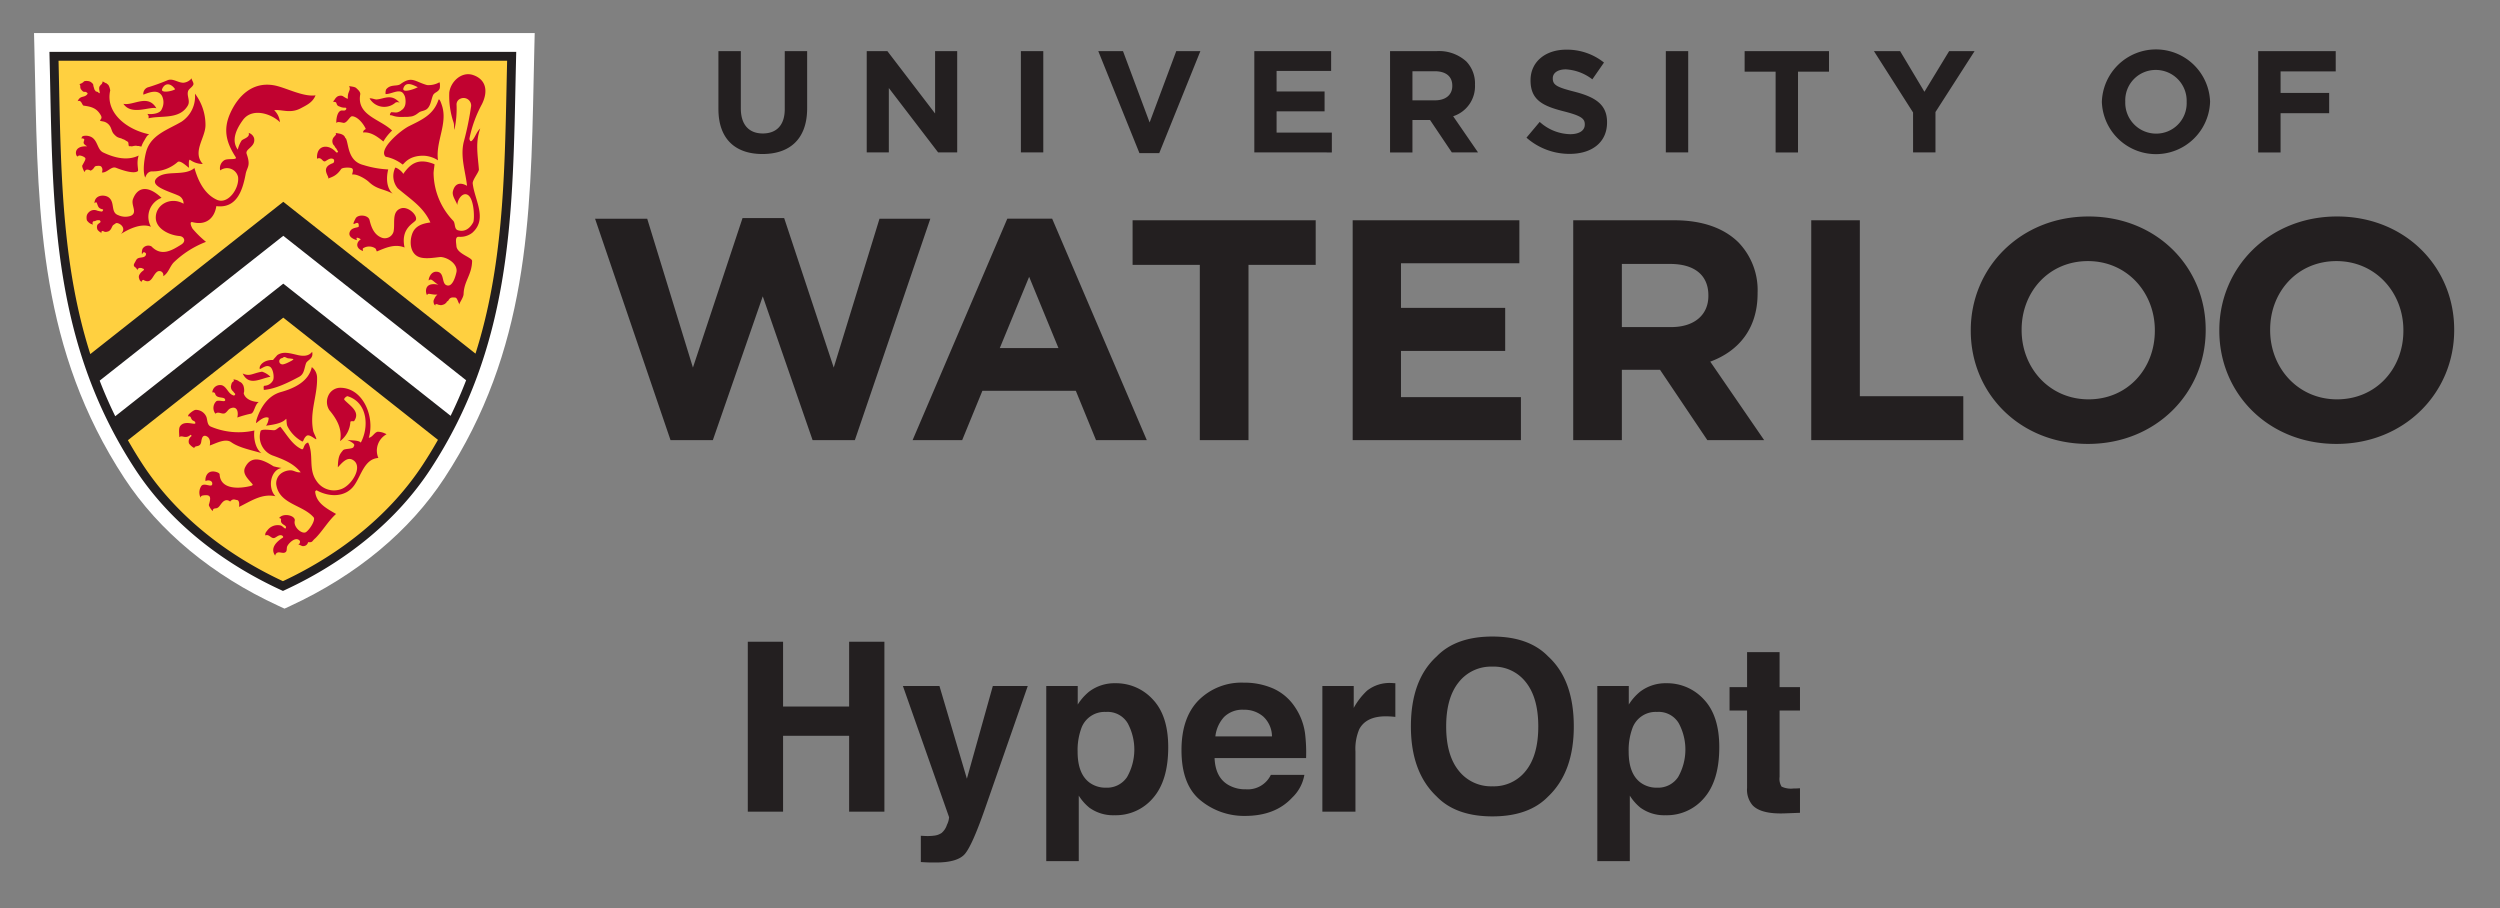<svg xmlns="http://www.w3.org/2000/svg" role="img" viewBox="0.82 1.82 503.36 182.86"><rect x="0.82" y="1.82" width="503.36" height="182.86" fill="#808080" stroke="none"/><title>HyperOpt logo</title><defs><style>.cls-1{fill:#231f20}.cls-3{fill:#ffd040}.cls-4{fill:#c10230}</style></defs><path d="M120.632 45.858h10.499l9.206 29.973 9.987-30.101h8.383l9.98 30.101 9.215-29.973h10.234L172.94 90.443h-8.507l-10.036-28.959-10.052 28.959h-8.516l-15.197-44.585zm93.304 26.048l-5.905-14.353-5.91 14.353zm-10.3-26.056h9.03l19.057 44.593h-10.225l-4.067-9.938h-18.813l-4.071 9.938h-9.983zm38.76 9.299h-13.537v-8.977h36.869v8.977h-13.529v35.294h-9.803V55.149zm30.777-8.977h33.563v8.652h-23.838v8.986h20.981v8.675h-20.981v9.292h24.149v8.666h-33.874V46.172zm64.11 21.505c4.775 0 7.507-2.532 7.507-6.26v-.128c0-4.176-2.934-6.326-7.698-6.326h-9.72v12.714zm-19.705-21.505h20.349c5.65 0 10.033 1.577 12.96 4.493a13.833 13.833 0 0 1 3.814 10.107v.134c0 7.149-3.874 11.642-9.53 13.728l10.857 15.809h-11.442l-9.531-14.17h-7.683v14.17h-9.794zm47.924 0h9.785v35.417h20.83v8.854h-30.615V46.172zm69.181 22.26V68.3c0-7.574-5.589-13.91-13.47-13.91-7.884 0-13.35 6.202-13.35 13.79v.12c0 7.592 5.592 13.926 13.48 13.926 7.873 0 13.34-6.196 13.34-13.793m-37.06 0V68.3c0-12.573 9.979-22.894 23.72-22.894 13.721 0 23.58 10.188 23.58 22.775v.12c0 12.595-9.984 22.9-23.71 22.9-13.724 0-23.59-10.183-23.59-22.768m87.104-.001V68.3c0-7.574-5.593-13.91-13.48-13.91-7.874 0-13.346 6.202-13.346 13.79v.12c0 7.592 5.596 13.926 13.467 13.926 7.885 0 13.359-6.196 13.359-13.793m-37.061 0V68.3c0-12.573 9.976-22.894 23.702-22.894 13.738 0 23.588 10.188 23.588 22.775v.12c0 12.595-9.979 22.9-23.709 22.9s-23.581-10.183-23.581-22.768M145.47 23.77V12.112h4.512v11.54c0 3.32 1.669 5.04 4.42 5.04s4.423-1.661 4.423-4.895V12.113h4.51V23.62c0 6.178-3.485 9.21-8.99 9.21-5.506 0-8.875-3.06-8.875-9.062zm29.859-11.657h4.16l9.606 12.56v-12.56h4.451V32.51h-3.838l-9.928-12.967V32.51h-4.451zm31.041 0h4.51V32.51h-4.51zm15.581 0h4.977l5.362 14.365 5.36-14.365h4.858l-8.284 20.543h-3.984zm31.419 0h15.466v3.993h-10.982v4.136h9.663v3.992h-9.663v4.287h11.125v3.99H253.37zm27.327 0h9.372a8.17 8.17 0 0 1 5.973 2.07 6.374 6.374 0 0 1 1.757 4.66v.06a6.34 6.34 0 0 1-4.393 6.322l5.009 7.286h-5.274l-4.389-6.529h-3.545v6.53h-4.51zm9.079 9.907c2.193 0 3.455-1.165 3.455-2.886v-.057c0-1.924-1.348-2.915-3.545-2.915h-4.479v5.858zm18.39 7.518l2.664-3.174a9.436 9.436 0 0 0 6.12 2.475c1.846 0 2.958-.729 2.958-1.923v-.059c0-1.137-.703-1.719-4.127-2.594-4.129-1.048-6.796-2.186-6.796-6.236v-.057c0-3.7 2.989-6.15 7.175-6.15a11.897 11.897 0 0 1 7.612 2.594l-2.343 3.381a9.638 9.638 0 0 0-5.327-2.01c-1.728 0-2.638.785-2.638 1.777v.057c0 1.342.881 1.777 4.427 2.68 4.157 1.08 6.498 2.566 6.498 6.12v.06c0 4.05-3.103 6.324-7.527 6.324a13.08 13.08 0 0 1-8.696-3.265zm28.057-17.425h4.508V32.51h-4.508zm22.107 4.139h-6.239v-4.14h16.987v4.14h-6.24v16.259h-4.508zm27.674 8.215l-7.877-12.354h5.27l4.893 8.187 4.976-8.187h5.125l-7.877 12.267v8.131h-4.51zm38.013-2.097v-.057a10.902 10.902 0 0 1 21.79-.06v.06a10.902 10.902 0 0 1-21.79.058zm17.073 0v-.057a6.21 6.21 0 0 0-6.208-6.41 6.112 6.112 0 0 0-6.15 6.35v.06a6.213 6.213 0 0 0 6.21 6.41 6.115 6.115 0 0 0 6.148-6.352zm14.403-10.257h15.61v4.079h-11.102v4.342h9.784v4.08H460v7.897h-4.508z" class="cls-1"/><path fill="#fff" d="M58.102 124.367l-1.198-.556c-13.307-6.126-24.044-15.027-31.06-25.736C9.025 72.395 8.47 45.867 7.883 17.784c-.046-2.129-.09-4.26-.142-6.4l-.07-2.905h100.81l-.071 2.907q-.081 3.224-.142 6.44c-.593 28.066-1.15 54.584-17.966 80.249-6.998 10.692-17.718 19.59-31 25.736z"/><path d="M57.87 43.06L18.374 74c-6.349-19.566-6.172-40.02-6.684-60.85h92.153c-.51 20.881-.273 41.252-6.666 60.862z" class="cls-3"/><path d="M89.855 90.697q-1.46 2.58-3.132 5.138C79.7 106.568 69.265 114.51 57.79 119.817c-11.522-5.306-21.952-13.25-28.98-23.982-1.095-1.667-3.067-5.019-3.067-5.019l32.128-25.513z" class="cls-3"/><path d="M30.831 28.856c-4.667-.985-8.821-4.438-7.819-8.82.01-.041-.179-1.131-.581-1.28-.033-.014-.099-.136-.167-.155a1.399 1.399 0 0 1-.475-.231c-.052-.04-.27-.11-.27-.188-.084.18-.067.347-.192.505a.672.672 0 0 1-.177.185c-.084.045-.09.121-.155.179-.35.35-.163.879-.109 1.281.016.102.06.226-.065.247-.15.027-.03-.04-.202-.145-.04-.026-.1-.09-.144-.11-.073-.036-.365-.076-.413-.147-.053-.075-.03-.1-.1-.162-.163-.145-.178-.431-.296-.73a2.288 2.288 0 0 1-.068-.368c0-.297-.761-.774-.466-.53.101.084-.017-.12-.423-.22a2.372 2.372 0 0 0-.844-.016.425.425 0 0 0-.159.09 1.767 1.767 0 0 1-.957.52c.065-.042.098.036.127.07.184.235.05.526.159.786a1.643 1.643 0 0 0 .514.625c.213.166.583-.052.746.238 0-.01.348.079.006.42-.628.63-1.325.121-1.845 1.288.787-.336.875.857 1.21.901 1.504.205 2.648.47 3.475 1.987.504.926-.904.97.37 1.186a2.08 2.08 0 0 1 1.406.891c.343.48.39 1.12.756 1.568a4.01 4.01 0 0 0 .69.651 2.796 2.796 0 0 0 .78.284c.174.047.278.133.444.193a1.693 1.693 0 0 1 .51.247c.125.104.444.213.516.357.131.255.027.515.165.771.043.07.24.008.324.034a.863.863 0 0 0 .304.029 4.547 4.547 0 0 1 .608-.116c.347-.04.307.069.757.047.096 0 .134.069.264.069.087 0 .239.094.263.014a5.819 5.819 0 0 1 .614-1.251 7.68 7.68 0 0 1 .548-.889c-.038.013.41-.3.371-.305m-11.644.541c1.366.733 1.181 2.541 2.413 3.126 2.192 1.038 4.808 1.751 7.139.613-.518 1.613.055 2.962-.172 3.143-.732.585-2.957-.11-4.381-.672-.982-.388-1.778 1.061-2.86.935a1.291 1.291 0 0 0 .103-.728c-.17-.526-.306-.677-1.184-.576-.566.063-.331.528-1.178.942-.335-.2-1.052-.422-1.157.212-.048.294-.645-1.029-.525-1.249.555-.991.668-1.223.63-1.436-.067-.326-1.268-.768-1.425-.491-.374.65-1.476-2.104 1.78-1.93-.877-.56-.775-.656-.571-1.322.026-.092-.302-.437-.526-.198a.446.446 0 0 1 .304-.56 2.452 2.452 0 0 1 1.61.191" class="cls-4"/><path d="M25.665 22.72c1.977.453 4.931-2.084 6.647.907-1.267-.46-5.012 1.536-6.647-.907m16.527 4.35c-.039 2.563-2.705 5.329-.543 7.768a4.482 4.482 0 0 1-2.546-.814c-.343-.278-.267 1.22-.222 1.53.041.262-1.643-1.58-2.274-1.13a7.544 7.544 0 0 1-5.21 1.902c-.738.026-1.122.616-1.331 1.256-.602-1.221-.154-4.003.19-5.238.94-3.389 4.359-4.394 7.103-6.013a6.097 6.097 0 0 0 2.711-5.664 10.44 10.44 0 0 1 2.122 6.403" class="cls-4"/><path d="M29.637 55.923c.335.075.086.35-.045.433a2.127 2.127 0 0 0-.634.672.885.885 0 0 0-.174.669 2.596 2.596 0 0 0 .165.513c.045.103.14.16.218.246a1.9 1.9 0 0 1 .154.195c-.074-.258.293-.518.378-.47 1.7.982 1.798-1.005 2.817-1.681a.795.795 0 0 1 1.156.926c1.015-.54 1.314-1.898 2.105-2.75a19.384 19.384 0 0 1 6.521-4.16 20.126 20.126 0 0 1-2.707-2.652c-.31-.504-.68-1.493.006-1.31 2.857.742 4.46-.993 4.778-3.232 4.23.543 5.332-3.437 5.903-6.445.276-1.46 1.08-1.587.202-4.074-.365-1.04 1.878-1.38 1.496-3.177a1.636 1.636 0 0 0-1.088-1.053c.347.967-1.282 1.212-1.46 1.607a5.704 5.704 0 0 0-.732 1.767c-1.38-1.897-.261-4.185 1.033-5.962 1.889-2.59 5.805-1.228 7.454.441a3.788 3.788 0 0 0-1.16-2.417c1.543-.198 3.215.738 5.32-.371 1.214-.644 2.44-1.193 3.01-2.62-2.583.354-6.082-1.625-8.408-2.028-4.338-.75-7.249 2.195-8.801 5.707-1.546 3.506-.555 6.124 1.122 8.744.422.661-1.49.226-2.242.615a1.885 1.885 0 0 0-.868 2.076 2.286 2.286 0 0 1 3.597 1.311c.303 2.283-2.009 5.604-4.244 4.61-2.39-1.069-3.745-3.58-4.54-6.403-2.042 1.752-5.823.305-7.578 2.016-1.67 1.627 2.602 2.73 4.264 3.495a1.74 1.74 0 0 1 1.126 1.68c-2.605-1.525-5.742.202-5.589 2.973.118 2.07 2.662 3.357 4.782 3.532.883.07 1.415 1.05.341 1.716-1.883 1.172-3.982 2.479-6.011.362a1.357 1.357 0 0 0-1.795.51 2.51 2.51 0 0 0-.105 1.11c.108-.192.237-.466.41-.442.199.026.443.234.415.383-.175 1.038-1.545.364-1.97 1.173-.01.018-.031.034-.042.053-.026.066-.062.123-.092.183-.278.55-.66.895.024 1.322-.018-.1.339.437.331.531a.535.535 0 0 1 .554-.49l.301.032z" class="cls-4"/><path d="M20.82 46.173a1.155 1.155 0 0 0-.814.138c-.169.074-.373-.005-.478.167a.423.423 0 0 0-.066.337c.017.063.044.181.098.218a1.772 1.772 0 0 1-.965-.513c-.09-.08-.144-.168-.23-.256-.054-.057-.047-.161-.084-.24a.642.642 0 0 1-.023-.262 1.492 1.492 0 0 1 .095-.723 1.404 1.404 0 0 1 .178-.298 1.706 1.706 0 0 1 .183-.197 1.54 1.54 0 0 1 .628-.38 1.566 1.566 0 0 1 1.073.074 6.376 6.376 0 0 0 .869.177c.151.043.432-.39.229-.44-.89-.214-.885-.454-1.218-1.347-.155-.176-.358.025-.446.117-.003-1.715 2.04-1.828 2.896-1.148 1.264 1.013.314 2.992 1.869 3.54a3.395 3.395 0 0 0 2.502.154c1.502-.636.004-2.137.488-3.408.98-2.562 3.151-2.696 5.738-.227a4.085 4.085 0 0 0-2.129 5.817c-2.04-.797-4.612.546-6.046 1.456 1.333-1.328-.54-2.402-1.012-2.165l-.569.394c-.272.344-.293.698-.63 1.026a.962.962 0 0 1-.54.281.907.907 0 0 1-.85-.138c-.055-.034-.24.045-.273.089-.163.2-.006.297-.009.372-.033-.024-.245-.195-.275-.218a1.965 1.965 0 0 1-.534-.467 1.242 1.242 0 0 1-.066-.966c.133-.268.405-.353.586-.537.172-.172-.033-.435-.24-.466m49.723-22.589c.184.118-.014.448-.225.508-.248.068-.596-.036-.813.048-.974.356-.976 2.737-.843 2.46.147-.303.865-.105 1.329-.014.75.153 1.319-1.365 1.813-1.323 1.168.106 2.261 1.551 2.706 2.5.08.175-.49.182-.528.767 1.593-.15 2.937.879 4.089 1.82a9.828 9.828 0 0 1 1.761-2.202c-2.394-2.318-7.153-3.035-6.419-7.26.097-.541-.519-1.02-.79-1.286-.312-.295-1.017-.31-1.448-.413.453.936-.366 1.027-.249 2.513 0 .047-.135.017-.186-.005a6.038 6.038 0 0 1-.803-.467 1.006 1.006 0 0 0-.75-.073 1.05 1.05 0 0 0-.455.198 2.093 2.093 0 0 0-.499.599c-.032.039-.062.088-.098.125a.726.726 0 0 0-.16.293c.125-.012.51.017.577.12.11.173.114.37.246.536.164.209.302.215.54.314a2.218 2.218 0 0 0 1.114.192m6.281-1.652c1.495-.11 2.976-1.251 4.629.679a.877.877 0 0 0-.847-.047 3.412 3.412 0 0 1-5.22-.845c.477-.076 1.052.243 1.438.213m6.467 5.397c2.455-1.236 4.938-2.23 5.949-5.261.197-.59.652.881.68.965 1.3 3.7-1.29 7.376-.757 11.15a5.844 5.844 0 0 0-2.786-.916c-3.373-.097-4.172 1.943-4.363 1.753a7.921 7.921 0 0 0-3.387-1.553c-1.576-1.45 2.972-5.28 4.664-6.138M76.42 51.862c.338.516-.111-.294.273.587 1.778-.74 3.617-1.59 5.584-.794-.872-3.979 2.048-4.945 2.278-5.542.37-.953-1.58-2.852-3.05-2.323-1.875.668-1.095 3.021-1.447 4.67a1.826 1.826 0 0 1-2.272 1.256c-1.552-.532-2.175-1.97-2.558-3.585-.257-1.073-2.359-1.203-2.813-.324-1.29 2.497.767-.29.634 1.606-.022.322-1.508.08-1.84 1.203-.226.766.502 1.278 1.42 1.548.17.05-.177-.38.054-.474.167-.066.84.294.76.338-.884.54-1.11 1.786.47 2.329.011.002-.115-.448.004-.538a2.258 2.258 0 0 1 2.525.043M49.683 77.02c1.478.68 1.956-.05 3.899-.363a4.035 4.035 0 0 1 1.684 1.025c-1.947.307-4.318 1.995-5.583-.662m-.793 1.549a.792.792 0 0 0-.337-.188 1.257 1.257 0 0 0-.39-.117 6.55 6.55 0 0 1-.317-.078c-.009.087.104.312.04.37-.155.143-.21.11-.335.295a.766.766 0 0 0-.114.23 5.116 5.116 0 0 0-.13.554 1.972 1.972 0 0 0 .056.417c.014.048.117.257.147.314l.223.241c.273.279.05.115.387.45.172.16-.08.442-.245.394-1.143-.328-1.303-1.649-2.344-2.053a1.565 1.565 0 0 0-1.964 1.445.433.433 0 0 1 .572.233c.28 1.159 1.983.469 2.024 1.281.03.533-1.275-.09-1.79.25a1.866 1.866 0 0 0-.175 2.514c.622-.586 1.394.272 1.995-.154.423-.302.572-.725 1.003-.914 1.31-.575 1.695.624 1.406 1.831a21.907 21.907 0 0 1 2.753-.775c.69-.185.72-1.768 1.565-2.353-1.198-.004-2.68-.521-3.012-1.685-.031-.123.053-.266.064-.407a2.789 2.789 0 0 0-.18-1.28 1.218 1.218 0 0 0-.093-.15c-.047-.062-.087-.131-.133-.199a1.46 1.46 0 0 0-.466-.346c-.076-.05-.169-.064-.224-.14m-8.786 8.229c.524 1.013-2.059-.611-3.028.89-.308.481-.141 1.567-.141 2.18.591-.536 1.183.484 2.29-.493.124.11.256.179.088.35a1.28 1.28 0 0 0-.422 1.415 3.12 3.12 0 0 0 1.062.913c.094-.66 1.229 0 1.406-1.3.076-.536.233-1.426 1.014-1.103.711.293.859 1.094.693 1.891 1.134-.37 3.129-1.526 4.319-.67 1.6 1.148 4.228 1.625 6.1 2.202-1.242-.859-1.637-3.099-1.43-4.557a14.376 14.376 0 0 1-8.776-.78c-.747-.346-.647-1.205-.872-1.914a2.317 2.317 0 0 0-2.177-1.462c-.491.036-1.67 1.062-1.447 1.113-.077-.017-.075.15-.114.224a.429.429 0 0 1 .604.238 1.391 1.391 0 0 0 .282.484c.167.163.456.202.549.379m7.065 16.028c.573-.698 1.049-.325 1.299-.32.598.02.557.858.496 1.395 2.344-1.13 4.576-2.74 7.327-2.148-1.601-1.668-1.033-5.247 1.23-5.69a14.293 14.293 0 0 1-1.615-.335c-1.969-1.242-4.376-2.429-5.7.175-.659 1.296.55 2.34 1.455 3.405.163.196-.1.313-.312.368-2.152.55-6.12.871-6.297-2.334-.02-.324-.852-.591-1.389-.577-1.594.048-1.568 2.072-1.387 1.931.349-.263 1.416-.169 1.287.641-.12.757-1.606-.398-2.198.364a2.38 2.38 0 0 0-.13 2.378c-.07-.256.23-.446.39-.47 1.654-.278 1.747.295 1.258 1.888-.038.12.489 1.13.836 1.22a.459.459 0 0 1 .026-.307.401.401 0 0 1 .211-.163c.18-.056.363-.048.545-.096a1.106 1.106 0 0 0 .232-.13 1.232 1.232 0 0 0 .312-.313c.386-.48.724-1.097 1.372-1.16a1.11 1.11 0 0 1 .746.27" class="cls-4"/><path d="M64.262 110.243c1.51-1.495 2.602-3.485 4.218-4.941-1.77-1.04-3.968-2.123-4.2-4.455-.018-.157.245-.332.308-.303 2.463 1.377 5.785 1.486 7.563-1.017 1.432-2.025 2.054-5.311 4.851-5.5a3.751 3.751 0 0 1 1.646-4.77 3.707 3.707 0 0 0-1.76-.51c-.705.121-1.008 1.074-1.813 1.222 1.266-4.246-1.182-10.175-5.88-10.073a2.67 2.67 0 0 0-2.311 1.685 3.025 3.025 0 0 0 .244 2.812c1.539 1.835 2.65 3.833 2.164 6.252a5.218 5.218 0 0 0 2.07-3.805c-.007-.37.667-.105.771-.258 1.284-1.871-.816-3.03-1.93-4.21-.31-.318.476-.813.576-.78 4.03 1.2 4.411 6.14 2.684 9.35-.459-.572-2.165-.385-2.742-.579 1.884.946 1.397 1.081 1.317 1.392-.142.564-1.833.32-2.162.734-.564.72-.99 1.036-1.034 3.422.782-.838 1.807-2.11 2.916-1.543 2.373 1.211-.116 5.293-2.353 5.969a4.206 4.206 0 0 1-4.864-1.687c-1.711-2.395-.469-5.296-1.684-7.725-1.013.25-.782 1.564-1.31 1.33-1.863-.86-2.922-2.842-4.272-4.503-.557.2-.806.716-1.345.69-.797-.035-2.302-.278-2.624.12a4.029 4.029 0 0 0 2.649 5.053c2.235.83 4.007 1.57 5.414 3.306-.944.074-1.272-.378-2.043-.407a3.375 3.375 0 0 0-1.813.558 2.537 2.537 0 0 0-1.081 2.205c.515 4.079 5.327 4.135 7.541 6.715.382.436-.58 2.209-1.486 2.928-.772.612-2.625-.926-2.324-2.229.244-1.036-2.282-1.736-3.167-.544.352-.04.44.193.407.352-.157.963 1.04 1 1.001 1.487-.055.673-.64-.284-1.102-.37a2.582 2.582 0 0 0-2.63.966c-.179.24-.58.635-.404 1.051.781-.377 1.188.83 1.914.455.44-.224.804-.614 1.336-.478.213.057.432.342.239.464-1.42.907-2.557 2.18-1.528 3.627a.744.744 0 0 1 .51-.637c.416-.117.963.165 1.367.035.661-.224.319-.874.573-1.341.393-.739 1.735-1.957 2.489-1.067.14.159.03.755-.375.76.416-.005.789.4 1.144.325a.994.994 0 0 0 .297-.067.733.733 0 0 0 .231-.12 1.048 1.048 0 0 0 .386-.608c.303.026.69.058.888-.203a5 5 0 0 1 .646-.655" class="cls-4"/><path d="M57.395 80.75c2.64-.737 5.573-2.1 6.204-5.018a2.71 2.71 0 0 1 1.062 2.234c.058 3.658-1.549 6.818-.769 10.647.086.432.882 1.793.52 1.632-.439-.197-1.367-1.064-1.88-.66-.637.498-.595 1.285-.904 1.102a7.14 7.14 0 0 1-2.949-3.08c-.219-.506-.127-1.589-.271-1.435-.88.957-2.685 1.162-4.022 1.364a2.95 2.95 0 0 0 .529-1.587c-1.051-.525-2.562 1.266-2.537 1.038a3.313 3.313 0 0 1 .174-.915c.784-2.291 2.26-4.612 4.843-5.322M37.78 18.476a2.368 2.368 0 0 0 1.626-.898c-.034.383.53.927.321 1.335-.261.513-.922.819-1.05 1.297-.272.975.516 1.929-.059 2.895-1.694 2.852-5.392 1.91-7.92 2.542a.786.786 0 0 0-.232-.893c1.121.143 2.612-.102 2.913-.944a2.921 2.921 0 0 0 .063-2.664c-.81-1.415-2.492-.755-3.756-.263a1.38 1.38 0 0 1 1.105-1.533 40.01 40.01 0 0 0 3.8-1.39c1.086-.406 2.076.545 3.19.516m-1.872 1.42c.111-.05.168-.126.154-.14-.957-1.337-2.11-1.204-2.596-.014-.33.805 1.595.546 2.442.154m50.697 3.957c-.361.31-.965.302-1.375.578-.25.174-.476.358-.735.514a3.522 3.522 0 0 1-.618.27 2.936 2.936 0 0 1-.628.094 2.851 2.851 0 0 1-.503.039c-.202 0-.827.017-1.027.013a5.847 5.847 0 0 1-1.044-.052 4.781 4.781 0 0 1-.803-.206 1.886 1.886 0 0 0-.545-.095.748.748 0 0 1 .198-.525c.2-.172.24-.018.532-.044.013-.003.414.034.43.034a2.104 2.104 0 0 0 .219-.016 1.111 1.111 0 0 0 .346-.098 2.05 2.05 0 0 0 .433-.215c.044-.039.097-.075.143-.12.096-.09.227-.137.313-.244a1.867 1.867 0 0 0 .51-1.086 3.604 3.604 0 0 0-.007-.972c-.009-.052-.018-.104-.021-.151a1.931 1.931 0 0 0-.27-.724c-.733-1.391-2.493-.029-3.698-.091a2.018 2.018 0 0 1 .11-.928c.86-1.104 2.19-.56 2.879-1.068 2.321-1.71 2.937-.476 5.362.19a4.404 4.404 0 0 0 2.459-.548c.168-.071.166 1.02.08 1.241-.29.765-1.084.727-1.364 1.412-.408 1.006-.47 2.423-1.54 2.93m-1.512-4.597c.106-.062-.085.082.005-.008-1.046-.52-2.408-1.203-2.886.188-.35 1.018 1.975.305 2.881-.18" class="cls-4"/><path d="M60.728 73.3c1.073.252 2.244.287 2.94-.648.34 1.447-.991 1.63-1.24 2.338-.373 1.077-.35 2.154-1.398 2.71-2.087 1.106-4.7 2.434-7.094 2.628.018-.29-.184-.824.2-.844a1.99 1.99 0 0 0 1.682-1.15c.262-.689-.037-2.357-.661-2.681-.723-.38-1.354.202-2.018.492-.278-.73.866-1.942 2.661-1.836-.047-.003.89-1.018.845-.986 1.174-.803 2.46-.399 4.083-.024m-3.189 1.868c.414.152 1.645-.521 2.09-.77a1.29 1.29 0 0 0 .27-.253c.007-.011-.008-.037-.026-.04a9.675 9.675 0 0 0-1.018-.137c-.258-.03-.45-.207-.71-.255a.339.339 0 0 0-.201.02c-.099.037-.133.11-.213.147-.125.057-.302.057-.414.16a.675.675 0 0 0-.248.35.685.685 0 0 0 .11.564.747.747 0 0 0 .36.214M93.293 63.18c-.036-.353.847-1.398.87-2.169.084-2.615 1.667-3.85 1.713-6.645.01-.728-3.024-1.413-3.156-2.985-.063-.778-.322-1.905.462-1.888a3.912 3.912 0 0 0 2.707-.785c3.174-2.781.494-6.58.11-9.935-.083-.736 1.284-2.32 1.245-2.84-.22-2.846-.75-5.44.268-8.237-.798.71-1.038 1.885-1.707 2.484-.326.3-.486-.362-.464-.467a24.8 24.8 0 0 1 2.53-6.949c1.353-2.769.676-5.02-1.828-5.846-2.298-.761-4.515 1.366-4.763 3.55a16.687 16.687 0 0 0 .874 6.048c.138.48.055 1.028.157 1.445a20.081 20.081 0 0 0 .43-5.14 1.26 1.26 0 0 1 .776-1.128 1.525 1.525 0 0 1 2.164 1.477 60.907 60.907 0 0 1-1.492 7.244c-.72 2.979.352 5.931.668 8.825-1.15-.67-2.397-.703-2.84 1.076-.242.945.616 1.94.88 2.777.026-1.139 1.105-2.691 2.154-1.998 1.286.852 1.332 4.936 1.049 5.478-.626 1.182-1.652 2.029-3.076 1.61-.804-.235-.478-1.418-.959-1.918a14.12 14.12 0 0 1-3.943-9.421c-.036-.532.244-1.93.166-1.959-3.347-1.373-4.888-.005-6.277 1.959-.24-.594-1.517-1.426-1.619-1.24a3.855 3.855 0 0 0 .5 4.123c2.58 2.222 5.136 3.71 6.587 6.886-1.546.2-3.06.647-3.654 2.257-.62 1.681-.407 4.018 1.377 4.702 1.455.557 3.953-.066 4.5.004 1.546.201 3.274 1.526 3.032 2.982-.013.074-.663 3.47-2.14 2.626-.801-.455-.352-2.317-1.57-2.61-1.642-.394-2.046 1.888-1.838 1.691.524-.494.887.325 1.903.882-3.439-.742-2.37 2.395-2.246 2.049.177-.487.8.022 2.032-.063.045 0-.269.257-.285.284a5.001 5.001 0 0 0-.428.801.902.902 0 0 0-.038.49 1.027 1.027 0 0 0 .166.461.208.208 0 0 0 .087.078c.015.005.064.084.074.084.074.007-.068-.241.131-.256a.876.876 0 0 1 .232-.011c.09.033.208.09.303.117.089.022.182.039.28.056a.895.895 0 0 0 .523-.034 1.891 1.891 0 0 0 .51-.211c-.22.15.243-.222.223-.181.213-.456.347-.325.392-.404.366-.693.684-.76 1.492-.662.078.008.227.172.275.244.058.086.225.522.195.36.058.322.257.523.286.832M68.496 31.683c-.208-.133-.278-.45-.422-.581-.044-.047-.082-.102-.128-.151a.636.636 0 0 1-.133-.276 1.255 1.255 0 0 1 .374-1.391c.018-.016.014-.042.022-.06.023-.046.091-.068.103-.104.013-.042.086-.042.062-.098.03.014.032-.03.044-.04a.231.231 0 0 0-.077-.373 3.005 3.005 0 0 1 .43.04 1.648 1.648 0 0 0 .166.033c.543.07 1.226.315 1.372.858l.191.216c.565 1.31.372 4.525 3.518 5.297a19.601 19.601 0 0 0 4.967.88c-.406 1.629-.4 3.697.897 4.877-1.888-1.024-3.147-.808-4.787-2.355-.734-.69-2.44-1.63-3.265-1.492-.34.057.47-1.085-.287-1.313-.496-.147-1.821-.115-2.048.224-1.089 1.629-2.234 1.62-2.618 1.948.442-.374-1.781-2.177.98-3.155.264-.098.361-.695.036-.846-.54-.248-.991.123-1.525.433-.611.362-.752-.962-1.712-.473-.198-2.826 2.333-3.07 3.84-1.306.105.132.527-.028.352-.178z" class="cls-4"/><path d="M10.773 12.261l.022.912q.077 3.118.138 6.22c.564 26.977 1.097 52.457 17.125 76.931 6.614 10.098 16.765 18.502 29.356 24.303l.377.174.376-.174c12.572-5.818 22.706-14.222 29.304-24.303 16.026-24.465 16.562-49.935 17.127-76.905q.066-3.114.14-6.246l.022-.912zM20.89 78.458l36.97-29.16 36.813 29.083a90.586 90.586 0 0 1-3.123 7.162L57.86 58.93 24.023 85.626q-1.748-3.567-3.134-7.168zM85.972 95.35c-6.351 9.703-16.091 17.817-28.184 23.486-12.11-5.655-21.865-13.769-28.229-23.486a90.44 90.44 0 0 1-2.987-4.898l31.286-24.678L89 90.378a90.636 90.636 0 0 1-3.028 4.972zm16.837-75.967c-.39 18.564-.77 36.41-6.25 53.639L57.86 42.452l-38.858 30.66c-5.51-17.266-5.89-35.15-6.28-53.755q-.055-2.651-.116-5.315h90.32q-.064 2.674-.118 5.34z" class="cls-1"/><path fill="none" d="M-84.079-67.158H588.08v267.397H-84.079z"/><path d="M151.383 165.242V131.03h7.103v13.044h13.3V131.03h7.103v34.213h-7.103V149.97h-13.3v15.273zm34.841 4.852l.836.046a10.42 10.42 0 0 0 1.857-.07 3.345 3.345 0 0 0 1.485-.534 3.572 3.572 0 0 0 1.08-1.647 3.99 3.99 0 0 0 .43-1.532l-9.297-26.415h7.358l5.524 18.662 5.223-18.662h7.033l-8.674 24.883q-2.515 7.195-3.978 8.924-1.465 1.73-5.856 1.73-.883 0-1.418-.012-.535-.012-1.603-.081zm46.717-27.437q3.094 3.273 3.094 9.61 0 6.685-3.025 10.19a9.817 9.817 0 0 1-7.791 3.505 8.164 8.164 0 0 1-5.045-1.509 9.748 9.748 0 0 1-2.15-2.437V175.2h-6.546v-35.258h6.336v3.737a10.682 10.682 0 0 1 2.29-2.6 8.45 8.45 0 0 1 5.279-1.694 10.01 10.01 0 0 1 7.558 3.272zm-5.078 4.76a4.707 4.707 0 0 0-4.373-2.253 4.973 4.973 0 0 0-4.994 3.412 12.782 12.782 0 0 0-.705 4.596q0 4.41 2.367 6.198a5.432 5.432 0 0 0 3.33 1.044 4.844 4.844 0 0 0 4.258-2.135 11.19 11.19 0 0 0 .117-10.863zm29.325-6.963a10.29 10.29 0 0 1 4.373 3.743 12.432 12.432 0 0 1 2.015 5.231 32.307 32.307 0 0 1 .218 5.021h-18.427q.154 3.808 2.646 5.338a6.72 6.72 0 0 0 3.647.952 5.143 5.143 0 0 0 5.035-2.9h6.754a8.264 8.264 0 0 1-2.453 4.571q-3.4 3.692-9.518 3.69a13.788 13.788 0 0 1-8.912-3.111q-3.86-3.113-3.86-10.13 0-6.573 3.484-10.082a12.2 12.2 0 0 1 9.048-3.508 14.411 14.411 0 0 1 5.95 1.185zm-9.896 5.715a6.87 6.87 0 0 0-1.763 3.916h11.398a5.523 5.523 0 0 0-1.763-3.998 5.798 5.798 0 0 0-3.924-1.364 5.246 5.246 0 0 0-3.948 1.446zm33.902-6.819q.128.012.57.035v6.777q-.627-.069-1.115-.092a17.205 17.205 0 0 0-.789-.024q-3.993 0-5.362 2.6a10.116 10.116 0 0 0-.766 4.503v12.093h-6.662v-25.3h6.314v4.41a14.004 14.004 0 0 1 2.669-3.458 7.267 7.267 0 0 1 4.828-1.556q.186 0 .313.012zm31.324 22.851q-3.876 3.994-11.211 3.994-7.335 0-11.211-3.994-5.2-4.897-5.2-14.112 0-9.401 5.2-14.112 3.876-3.993 11.21-3.993 7.335 0 11.212 3.993 5.176 4.71 5.176 14.112 0 9.215-5.176 14.112zm-4.468-5.199q2.494-3.133 2.495-8.913 0-5.757-2.495-8.901a8.156 8.156 0 0 0-6.743-3.146 8.263 8.263 0 0 0-6.778 3.134q-2.53 3.133-2.53 8.913t2.53 8.913a8.263 8.263 0 0 0 6.778 3.134 8.168 8.168 0 0 0 6.743-3.134zm35.843-14.345q3.095 3.273 3.094 9.61 0 6.685-3.025 10.19a9.818 9.818 0 0 1-7.791 3.505 8.167 8.167 0 0 1-5.046-1.509 9.727 9.727 0 0 1-2.15-2.437V175.2h-6.545v-35.258h6.337v3.737a10.641 10.641 0 0 1 2.289-2.6 8.445 8.445 0 0 1 5.279-1.694 10.008 10.008 0 0 1 7.558 3.272zm-5.078 4.76a4.709 4.709 0 0 0-4.374-2.253 4.974 4.974 0 0 0-4.994 3.412 12.805 12.805 0 0 0-.704 4.596q0 4.41 2.366 6.198a5.435 5.435 0 0 0 3.331 1.044 4.842 4.842 0 0 0 4.257-2.135 11.186 11.186 0 0 0 .118-10.863zm10.239-2.531v-4.712h3.528v-7.057h6.546v7.057h4.108v4.712h-4.108v13.37a3.005 3.005 0 0 0 .394 1.938 4.339 4.339 0 0 0 2.414.382c.202 0 .415-.002.638-.01q.337-.012.662-.035v4.944l-3.133.116q-4.69.161-6.407-1.625a4.835 4.835 0 0 1-1.114-3.505v-15.575z" class="cls-1"/></svg>